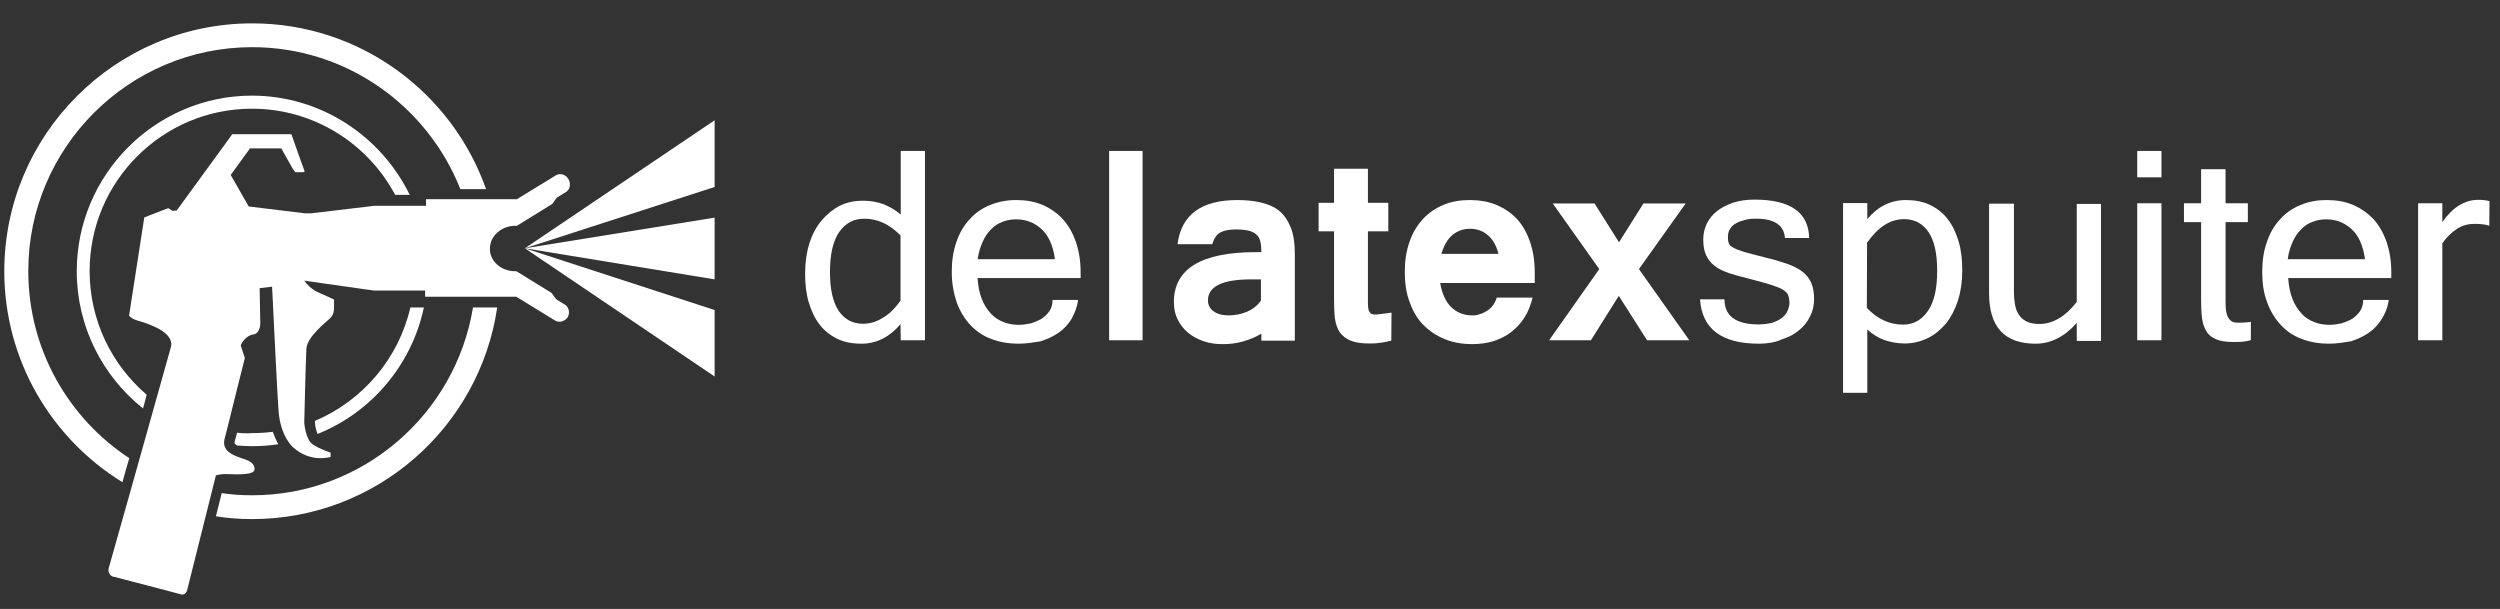 <?xml version="1.0" encoding="utf-8"?>
<!-- Generator: Adobe Illustrator 22.0.1, SVG Export Plug-In . SVG Version: 6.00 Build 0)  -->
<svg version="1.1" id="Layer_1" xmlns="http://www.w3.org/2000/svg" xmlns:xlink="http://www.w3.org/1999/xlink" x="0px" y="0px"
	 viewBox="0 0 1166 284" style="enable-background:new 0 0 1166 284;" xml:space="preserve">
<rect x="0" y="0" width="1166" height="284" fill="#333333" stroke="none"/>
<style type="text/css">
	.st0{fill:#FFFFFF;}
</style>
<g>
	<g>
		<path class="st0" d="M420,151.2c-5.2,6.1-11.3,9.1-18.2,9.1c-4.3,0-8.1-0.7-11.3-2.3c-3.3-1.6-6.1-3.8-8.2-6.6
			c-2.3-2.9-3.9-6.4-5.1-10.4s-1.7-8.5-1.7-13.4c0-5.2,0.7-10,2-14.2c1.4-4.2,3.3-7.8,5.8-10.7c2.5-2.9,5.3-5.2,8.5-6.8
			c3.3-1.6,6.8-2.3,10.7-2.3c3.5,0,6.6,0.6,9.5,1.6c2.9,1.2,5.6,2.7,8.1,4.9V70.4h11.3v88.3h-11.3L420,151.2L420,151.2L420,151.2z
			 M420,140.2v-30.4c-5.1-5.2-10.7-7.8-16.9-7.8c-4.9,0-8.7,2-11.7,6.2c-2.9,4.2-4.3,10.4-4.3,18.8c0,8,1.4,13.9,4,17.9
			c2.7,4,6.5,6.1,11.4,6.1c3.2,0,6.2-0.9,9.1-2.7C414.5,146.7,417.3,144,420,140.2z"/>
		<path class="st0" d="M475.1,160.3c-4.6,0-8.8-0.7-12.7-2.2c-3.9-1.4-7.1-3.6-9.8-6.5s-4.9-6.4-6.4-10.6c-1.4-4.2-2.3-8.8-2.3-14.2
			c0-5.2,0.7-9.8,2.2-14c1.4-4.2,3.5-7.7,6.2-10.6c2.6-2.9,5.8-5.1,9.5-6.6s7.8-2.3,12.1-2.3c4.6,0,8.7,0.7,12.4,2.3
			s6.8,3.8,9.4,6.6c2.6,2.9,4.6,6.4,6.1,10.6c1.4,4.2,2.2,8.8,2.2,14.2v2.7h-48.1c0.3,3.8,0.9,6.9,2,9.7c1,2.7,2.5,4.9,4.2,6.8
			c1.7,1.9,3.8,3.2,5.9,4c2.2,0.9,4.6,1.3,7.2,1.3c1.9,0,3.8-0.3,5.6-0.7c1.9-0.6,3.6-1.3,5.1-2.2c1.4-1,2.7-2.2,3.6-3.6
			c1-1.4,1.4-3.2,1.4-5.1h11.9c-0.4,3.3-1.6,6.2-3,8.8c-1.6,2.6-3.6,4.8-6.1,6.5s-5.2,3-8.4,4C482.2,159.7,478.7,160.3,475.1,160.3z
			 M492,120.6c-0.9-6.1-2.9-10.7-6.2-13.7c-3.2-3-7.2-4.6-11.9-4.6c-2.3,0-4.5,0.4-6.4,1.2c-2,0.7-3.8,1.9-5.3,3.5
			c-1.6,1.6-2.9,3.5-3.9,5.8s-1.9,4.9-2.3,8.1h36L492,120.6L492,120.6z"/>
		<path class="st0" d="M532.9,158.7h-15.6V70.4h15.6V158.7z"/>
		<path class="st0" d="M577.2,93.3c4,0,7.8,0.4,11.1,1.2s6.1,2,8.4,3.9c2.3,1.9,4,4.5,5.3,7.7s1.9,7.2,1.9,12.3v40.5h-15.6v-3.3
			c-2.6,1.6-5.3,2.7-8.4,3.6c-3,0.9-6.2,1.3-9.7,1.3c-3.2,0-6.2-0.4-9-1.4c-2.7-1-5.2-2.3-7.2-4s-3.6-3.8-4.8-6.2
			c-1.2-2.5-1.7-5.1-1.7-8c0-15.5,12.7-23.3,38.2-23.3h2.6c0-1.7-0.1-3.3-0.4-4.6c-0.3-1.3-0.7-2.5-1.6-3.3c-0.9-0.9-2-1.6-3.5-2
			s-3.6-0.7-6.1-0.7c-3.2,0-5.6,0.4-7.5,1.4s-3,2.9-3.8,5.5h-16.2C551,100,560.4,93.3,577.2,93.3z M588.1,130.3h-4.6
			c-13.4,0-20.1,3.3-20.1,9.8c0,2.2,0.9,3.8,2.6,5.1c1.7,1.2,4,1.9,7.1,1.9c2.9,0,5.8-0.6,8.5-1.7c2.7-1.2,4.9-2.9,6.5-5.2V130.3
			L588.1,130.3z"/>
		<path class="st0" d="M648.9,158.9c-2,0.4-3.9,0.9-5.5,1c-1.7,0.3-3.2,0.3-4.6,0.3c-3.8,0-6.6-0.4-8.8-1.3
			c-2.2-0.9-3.9-2.2-5.1-3.9c-1.2-1.7-1.9-3.9-2.3-6.5c-0.3-2.6-0.4-5.6-0.4-9.1v-31.5H615V94.6h7.2V78.7H638v15.9h9.5v13.3H638
			v31.9c0,1.4,0,2.6,0.1,3.6c0.1,0.9,0.3,1.6,0.6,2s0.6,0.9,1,1s0.9,0.3,1.3,0.3c1,0,2.2-0.1,3.5-0.3c1.3-0.1,2.7-0.4,4.5-0.6
			L648.9,158.9L648.9,158.9L648.9,158.9z"/>
		<path class="st0" d="M714.8,138.8c-0.9,3.5-2,6.5-3.8,9.3c-1.7,2.7-3.8,4.9-6.2,6.8c-2.5,1.9-5.2,3.2-8.2,4.2
			c-3,0.9-6.4,1.4-9.8,1.4c-4.6,0-9-0.7-12.9-2.3s-7.2-3.8-10-6.6s-4.9-6.4-6.4-10.6c-1.6-4.2-2.3-8.8-2.3-14.2
			c0-5.2,0.7-9.8,2.2-14c1.4-4.2,3.6-7.7,6.2-10.6c2.7-2.9,5.9-5.1,9.5-6.6c3.8-1.6,7.8-2.3,12.3-2.3c4.6,0,8.8,0.7,12.6,2.3
			s6.9,3.8,9.5,6.5c2.6,2.9,4.6,6.4,6.1,10.6c1.4,4.2,2.2,8.8,2.2,14.2v5.1h-44.1c0.9,5.1,2.6,8.8,5.2,11.3c2.6,2.5,5.9,3.8,9.7,3.8
			c1.2,0,2.5-0.1,3.6-0.6c1.3-0.3,2.3-0.9,3.5-1.6c1-0.7,2-1.6,2.7-2.6s1.3-2.2,1.7-3.5h16.6v0H714.8z M698.9,118.4
			c-1-3.9-2.7-6.9-5.1-8.8c-2.3-2-5.1-2.9-8.2-2.9s-5.9,1-8.2,2.9c-2.3,2-4,4.9-5.1,8.8H698.9z"/>
		<path class="st0" d="M787.9,158.7h-19.7L755,138l-13,20.7h-19.5l23.4-33.2l-21.7-30.6h19.5l11.4,18.1l11.4-18.1h19.7l-21.8,30.6
			L787.9,158.7z"/>
		<path class="st0" d="M820.4,160.3c-17.3,0-26.6-6.8-27.5-20.7h11.4c0,7.8,5.3,11.7,15.9,11.7c2.3,0,4.5-0.3,6.2-0.7
			c1.7-0.6,3.3-1.3,4.5-2.2s2.2-2,2.7-3.2c0.6-1.3,1-2.6,1-4c0-1.6-0.3-2.7-0.7-3.8c-0.4-0.9-1.4-1.7-2.7-2.5
			c-1.3-0.7-3.2-1.4-5.6-2.2c-2.5-0.7-5.5-1.6-9.4-2.6c-3.8-0.9-7.1-1.9-9.8-2.7c-2.7-1-5.1-2-6.8-3.5c-1.7-1.3-3-3-3.9-4.9
			c-0.9-2-1.3-4.5-1.3-7.4c0-2.6,0.6-5.1,1.7-7.4c1.2-2.3,2.7-4.2,4.8-5.8c2-1.6,4.6-2.9,7.5-3.9c2.9-0.9,6.2-1.4,9.8-1.4
			c16.8,0,25.3,5.9,25.6,17.9h-11.3c-0.4-5.9-4.9-9-13.4-9c-1.9,0-3.8,0.1-5.3,0.6c-1.6,0.4-3,0.9-4.2,1.6s-2.2,1.6-2.7,2.6
			c-0.7,1-1,2.3-1,3.6s0.1,2.3,0.4,3c0.3,0.9,1,1.6,2.3,2.2c1.2,0.7,2.9,1.3,5.2,2s5.5,1.4,9.5,2.5c3.9,0.9,7.2,1.9,10.1,2.9
			c2.9,1,5.2,2.2,7.1,3.6c1.9,1.4,3.3,3.2,4.2,5.2s1.4,4.6,1.4,7.7c0,2.9-0.6,5.6-1.9,8.1c-1.2,2.5-2.9,4.6-5.1,6.4
			c-2.2,1.9-4.9,3.3-8.1,4.3C828,159.7,824.3,160.3,820.4,160.3z"/>
		<path class="st0" d="M870.7,102.4c5.1-6.1,11.1-9.1,18.2-9.1c4.2,0,8,0.7,11.3,2.3c3.3,1.6,6.1,3.8,8.2,6.6
			c2.3,2.9,3.9,6.4,5.1,10.4c1.2,4,1.7,8.5,1.7,13.6c0,5.2-0.7,9.8-2,14c-1.4,4.2-3.3,7.8-5.6,10.7c-2.5,2.9-5.2,5.2-8.5,6.8
			s-6.9,2.5-10.7,2.5c-3.5,0-6.6-0.6-9.5-1.6s-5.5-2.7-8-4.9v29.5h-11.3V94.7h11.3v7.7C870.9,102.4,870.7,102.4,870.7,102.4z
			 M870.7,143.6c4.9,5.2,10.6,7.8,16.9,7.8c4.9,0,8.7-2.2,11.6-6.4c2.9-4.2,4.3-10.4,4.3-18.8c0-7.8-1.3-13.9-4-17.9
			s-6.5-6.1-11.4-6.1c-6.4,0-12.1,3.6-17.3,11L870.7,143.6L870.7,143.6z"/>
		<path class="st0" d="M968.6,150.6c-5.6,6.4-12.1,9.7-19.2,9.7c-14.5,0-21.7-7.8-21.7-23.6V95h11.6v41.2c0,2.7,0.3,4.9,0.7,6.8
			c0.4,1.9,1.2,3.3,2.2,4.6c1,1.2,2.2,2,3.6,2.6c1.4,0.6,3.3,0.9,5.3,0.9c6.4,0,12.3-3.5,17.5-10.3V95.1h11.3V159h-11.3L968.6,150.6
			L968.6,150.6z"/>
		<path class="st0" d="M1008.1,82.7h-11.3V70.4h11.3V82.7z M1008.1,158.7h-11.3V94.8h11.3V158.7z"/>
		<path class="st0" d="M1049.7,158.7c-1.3,0.3-2.6,0.6-3.9,0.7s-2.7,0.1-4.2,0.1c-3.3,0-6.1-0.4-8.1-1.3s-3.5-2-4.5-3.8
			c-1-1.6-1.7-3.8-2-6.2c-0.3-2.5-0.4-5.3-0.4-8.5v-36.1h-8v-8.8h8V78.9h11.4v15.9h10.4v8.8H1038v36.9c0,2.2,0.1,4,0.4,5.3
			s0.7,2.3,1.3,3s1.2,1.2,1.9,1.4c0.7,0.3,1.6,0.3,2.6,0.3s2,0,2.9-0.1s1.9-0.1,2.7-0.3v8.5h-0.1V158.7z"/>
		<path class="st0" d="M1086.3,160.3c-4.6,0-8.8-0.7-12.7-2.2c-3.9-1.4-7.1-3.6-9.8-6.5s-4.9-6.4-6.4-10.6
			c-1.6-4.2-2.3-8.8-2.3-14.2c0-5.2,0.7-9.8,2.2-14c1.4-4.2,3.5-7.7,6.2-10.6c2.6-2.9,5.8-5.1,9.5-6.6c3.8-1.6,7.8-2.3,12.1-2.3
			c4.6,0,8.7,0.7,12.4,2.3s6.8,3.8,9.5,6.6c2.6,2.9,4.6,6.4,6.1,10.6c1.4,4.2,2.2,8.8,2.2,14.2v2.7h-48.1c0.3,3.8,0.9,6.9,2,9.7
			c1,2.7,2.5,4.9,4.2,6.8c1.7,1.9,3.8,3.2,5.9,4c2.2,0.9,4.6,1.3,7.2,1.3c1.9,0,3.8-0.3,5.6-0.7c1.9-0.6,3.6-1.3,5.1-2.2
			c1.4-1,2.7-2.2,3.6-3.6c0.9-1.4,1.4-3.2,1.4-5.1h11.9c-0.4,3.3-1.6,6.2-3.2,8.8s-3.6,4.8-6.1,6.5s-5.2,3-8.4,4
			C1093.2,159.7,1089.9,160.3,1086.3,160.3z M1103,120.6c-0.9-6.1-2.9-10.7-6.2-13.7c-3.2-3-7.2-4.6-11.9-4.6
			c-2.3,0-4.5,0.4-6.4,1.2c-2,0.7-3.8,1.9-5.3,3.5c-1.6,1.6-2.9,3.5-3.9,5.8s-1.9,4.9-2.3,8.1h36L1103,120.6L1103,120.6z"/>
		<path class="st0" d="M1161,105.3c-1.6-0.6-3.9-0.9-6.9-0.9c-2.9,0-5.6,0.7-8.1,2.3c-2.5,1.6-4.8,3.8-6.9,6.8v45.2h-11.3V94.8h11.3
			v8.8c4.8-6.9,10.4-10.4,16.8-10.4c1.6,0,3.2,0.1,5.2,0.6L1161,105.3L1161,105.3z"/>
	</g>
	<g>
		<g>
			<path class="st0" d="M191.4,143.4c-5.5,23.9-22.3,43.5-44.5,52.9c0,0.4,0,0.9,0,1c0.1,1.7,0.7,3.8,1.2,5.1
				c25-10,43.9-32.1,49.6-59H191.4z"/>
			<path class="st0" d="M110.6,201.8l-1.2,4.3c-0.1,0.6,0,1,1.2,1.7c2.3,0.1,4.6,0.3,6.9,0.3c4.2,0,8.2-0.3,12.3-0.9
				c-0.9-1.6-1.7-3.5-2.6-5.8c-3.2,0.4-6.4,0.6-9.7,0.6C115.2,202.2,112.9,202.1,110.6,201.8z"/>
			<path class="st0" d="M35.8,126.5c0,25.9,12.1,49,30.9,64c0.6-2.2,1.2-4.3,1.7-6.4c-16.2-13.9-26.6-34.5-26.6-57.7
				c0-41.8,34-75.7,75.7-75.7c28.9,0,54.1,16.3,66.8,40.2h6.8c-13.3-27.3-41.3-46.3-73.7-46.3C72.5,44.7,35.8,81.4,35.8,126.5z"/>
			<path class="st0" d="M60.3,213.7C32,195.1,13.2,163,13.2,126.5C13.1,69,60,22,117.6,22c44.1,0,81.8,27.5,97.1,66.2h12
				c-15.9-45-58.7-77.3-109.1-77.3C53.9,10.9,2,62.8,2,126.5c0,41.6,22.1,78.1,55.1,98.4C58.1,221.3,59.1,217.6,60.3,213.7z"/>
			<path class="st0" d="M117.6,231c-4.8,0-9.5-0.3-14.2-1l-2.7,10.8c5.5,0.9,11.1,1.3,16.9,1.3c58,0,106.1-42.9,114.3-98.7h-11.3
				C212.5,193,169.4,231,117.6,231z"/>
			<path class="st0" d="M263.5,142.1l-3.6-2.2c-1.2-0.7-2-2.9-3-3.5l-15.9-9.8h-0.1v-0.1c-0.3,0-0.4,0-0.7,0
				c-6.5,0-11.9-4.8-11.7-10.6c0-5.8,5.3-10.6,11.9-10.6c0.3,0,0.4,0,0.7,0l16.2-10c1-0.6,1.7-2.9,3-3.5l3.6-2.2
				c2-1.2,2.5-3.9,1.2-6.1s-3.9-2.9-5.9-1.7l-18.1,11.1l0,0h-21.4h-3.8h-17.2V96H177h-2.5L145,99.5h-2.7L116,96.3l-8.4-14.7l9-12.4
				h14.6c1.9,3.5,4.6,8.2,5.3,9.4c1.2,1.9,1.4,1.7,1.4,1.7s1.6,0,3.5,0c0.9,0,0.6-0.6,0.6-0.6l-3.8-10.6l-2.3-6.5h-1.4h-25h-1.2
				l-2.3,3.2L82.4,98.2l-2,0.1l-1.9-1.2l-0.9,0.3l-10.3,4l-7.1,45.8c0.7,0.9,1.9,1.7,3.9,2.3c4.6,1.3,17.5,5.3,15.6,12.4
				S50.7,265,50.7,265l-0.1,0.6c0,0.1,0,0.3,0,0.4c0,1.3,0.9,2.5,1.9,2.9c0.1,0,0.3,0.1,0.6,0.1l24.9,6.5c0,0,0,0,6.4,1.7
				c2.3,0.6,2.9-2,2.9-2l13.4-53.5c1.2-0.3,2.6-0.6,4.3-0.6c7.5,0.3,13.6,0.3,13.7-2.2c0,0,0.6-2.9-4-4.5s-11.4-3.3-10-9.5
				c0.1-0.6,0.4-1.6,0.7-2.7l5.8-23.3l0,0c1.7-6.6,3-11.9,3-11.9l-1.9-5.8c0.1-1,2.5-4.8,5.8-5.2s3.3-5.1,3.3-5.1l-0.3-16.5l5.8-0.7
				c0.7,13.6,2.3,48,3,57.8c0.9,12.3,6.8,17.1,6.8,17.1c8.2,7.5,17.5,4.5,17.5,4.5v-2c0,0-5.1-1.6-8.4-3.9c-3.3-2.2-3.9-10-3.9-10
				s0.7-28.9,1-34.5s9-12.3,11-14.2s1.9-4.5,1.9-4.5v-4.3c0,0-2.7-1.3-7.7-3.5c-2.9-1.3-5.1-3.8-6.2-5.3l32.4,4.6h24v2.9h21h21.5
				l0,0l18.1,11.1c1.9,1.2,4.6,0.4,5.9-1.6C265.9,146,265.4,143.3,263.5,142.1z"/>
		</g>
	</g>
	<g>
		<polygon class="st0" points="333.3,101.5 333.3,130.3 244.8,115.8 		"/>
		<polygon class="st0" points="244.8,115.8 333.3,144.6 333.3,175.6 		"/>
		<polygon class="st0" points="333.3,56.1 333.3,87.2 244.8,115.8 		"/>
	</g>
</g>
</svg>
